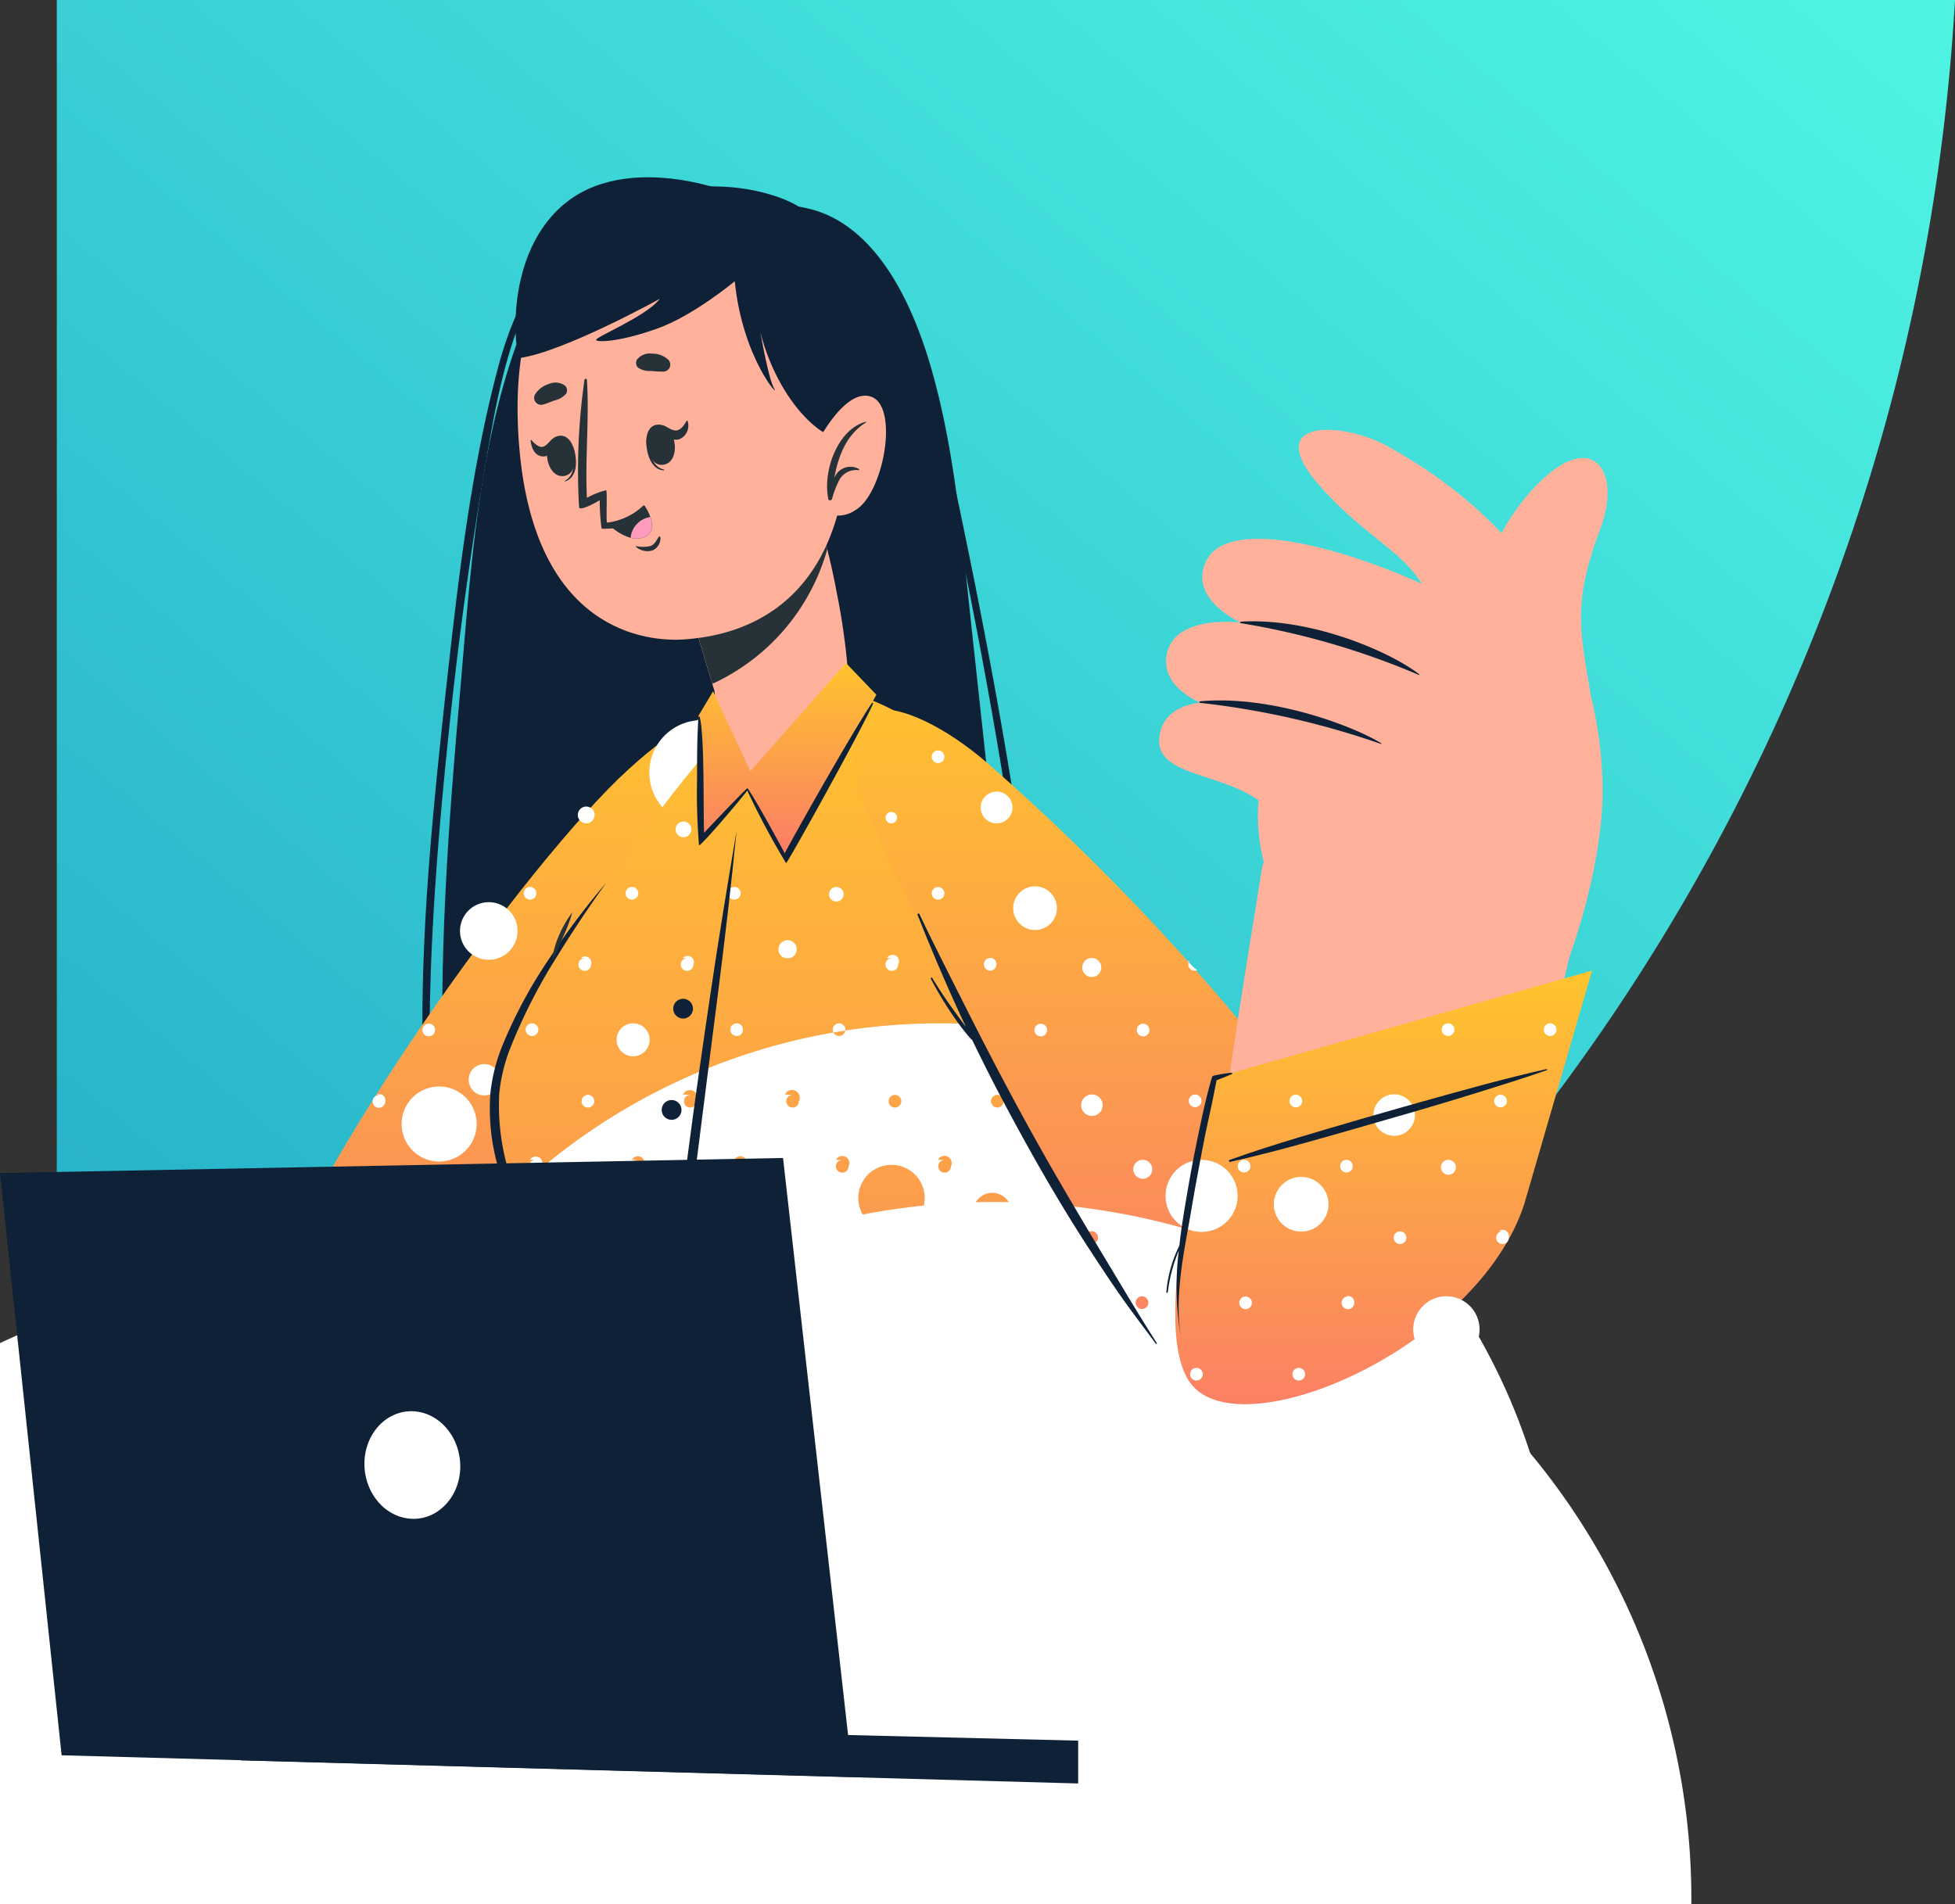 <svg xmlns="http://www.w3.org/2000/svg" xmlns:xlink="http://www.w3.org/1999/xlink" width="239.182" height="233.002" viewBox="0 0 239.182 233.002">
  <rect x="0" y="0" width="239.182" height="233.002" fill="#333333" stroke="none"/>
  <defs>
    <linearGradient id="linear-gradient" x1="0.961" y1="0.811" x2="0.032" y2="0.03" gradientUnits="objectBoundingBox">
      <stop offset="0" stop-color="#23abc7"/>
      <stop offset="1" stop-color="#4ef2e2"/>
    </linearGradient>
    <linearGradient id="linear-gradient-2" x1="0.5" x2="0.5" y2="1" gradientUnits="objectBoundingBox">
      <stop offset="0" stop-color="#ffc42d"/>
      <stop offset="1" stop-color="#fa796a"/>
    </linearGradient>
  </defs>
  <g id="Group_10296" data-name="Group 10296" transform="translate(-494.103 -1532.998)">
    <path id="Subtraction_366" data-name="Subtraction 366" d="M0,0V232.232H233a248.829,248.829,0,0,0-4.238-33.12,246.611,246.611,0,0,0-13.48-45.072,247.842,247.842,0,0,0-21.371-41.03,249.544,249.544,0,0,0-28.365-36.074A249.113,249.113,0,0,0,131.074,46.7,247.837,247.837,0,0,0,91.4,23.211,246.469,246.469,0,0,0,47.4,7.339,248.165,248.165,0,0,0,0,0Z" transform="translate(733.285 1532.998) rotate(90)" fill="url(#linear-gradient)"/>
    <g id="freepik--character-4--inject-6" transform="translate(518.402 1554.686)">
      <path id="Path_11402" data-name="Path 11402" d="M313.749,326.294c-1.56,17.679-2.857,35.882-1.673,53.607.911,13.8,6.329,25.318,20.491,29.154,13.171,3.563,32.08,3.927,43.589-4.554,5.35-3.927,7.365-9.665,7.217-16.154-.182-9.027-5.749-58.627-7.388-74.1-.979-9.415-1.924-18.966-4.554-28.118-5.567-19.216-14.97-19.353-16.268-19.785-1.138-.763-8.219-4.212-18.6-1.264a20.047,20.047,0,0,0-12.522,10.473C316.14,290.628,315.206,309.742,313.749,326.294Z" transform="translate(-281.806 -262.785)" fill="#0e2136"/>
      <path id="Path_11403" data-name="Path 11403" d="M352.395,268.492c11.145,5.692,13.444,18.089,15.835,29.245,3.313,15.539,6.364,31.135,8.663,46.856,1.138,7.57,2.038,15.152,2.744,22.768.672,7.286,1.844,15.061,1.138,22.381-1.2,12.09-12.454,17.235-23.246,18.624a.421.421,0,0,1-.137-.82c6.159-1.013,12.454-2.516,17.156-6.9,6.022-5.635,5.59-13.251,5.146-20.833-.763-12.909-2.277-25.773-4.212-38.546s-4.371-25.523-6.978-38.2c-2.493-12.067-4.064-27.9-16.154-34.379C352.213,268.617,352.281,268.423,352.395,268.492Z" transform="translate(-276.179 -262.153)" fill="#0e2136"/>
      <path id="Path_11404" data-name="Path 11404" d="M318.746,285.824c2.448-9.187,7.548-18.066,17.372-20.434h0c-12.727,3.609-16.245,17.281-18.294,28.733q-3.222,18.066-5.111,36.337c-1.218,11.7-2.2,23.508-2.345,35.29-.171,12.716,1.753,24.68,8.914,35.393a.216.216,0,0,1-.33.262c-7.115-8.709-9.175-20.491-9.426-31.385-.319-14.4,1.138-29.006,2.675-43.259C313.715,313.134,315.217,299.1,318.746,285.824Z" transform="translate(-282.101 -262.581)" fill="#0e2136"/>
      <path id="Path_11405" data-name="Path 11405" d="M285.453,408.3a6.675,6.675,0,0,1,.114-.66c-.057.273-.1.535-.137.808C285.441,408.4,285.441,408.346,285.453,408.3Z" transform="translate(-285.43 -242.894)" fill="#ffc727"/>
      <path id="Path_11406" data-name="Path 11406" d="M317.287,413.84l-.387.194v-.091h0l.387-.08Z" transform="translate(-281.074 -242.036)" fill="#ffc727"/>
      <path id="Path_11407" data-name="Path 11407" d="M337.219,328.277c-22.654,22.95-51.137,71.229-45.82,81.019,5.908,10.906,37.442-21.277,37.316-23.155-.091-1.423,11.008-30.737,19.421-52.081S342.809,322.6,337.219,328.277Z" transform="translate(-284.693 -254.888)" fill="#c95f50"/>
      <path id="Path_11408" data-name="Path 11408" d="M329.023,386.216c.968-3.131,16.051-41.813,20.377-54.039s.307-16.017-12.01-4.815-39.331,48.632-45.536,68.486c-5.931,19.136,3.916,19.136,16.917,10.314C319.438,398.943,329.023,386.216,329.023,386.216Z" transform="translate(-284.785 -254.927)" fill="url(#linear-gradient-2)"/>
      <path id="Path_11409" data-name="Path 11409" d="M350.608,325.062a2.1,2.1,0,0,1-.08.694.8.8,0,0,1-.649.342.774.774,0,1,1,.729-1.036Zm-25.682,16.165a.774.774,0,1,0,.774.774.774.774,0,0,0-.774-.774Zm12.522,0a.774.774,0,1,0,.774.774A.774.774,0,0,0,337.449,341.227Zm-6.238-7.969a1.025,1.025,0,1,0-.046-.034Zm12.522,0a6.414,6.414,0,1,0-.091-.034Zm-31.2,24.692a.774.774,0,1,0,.774.774.774.774,0,0,0-.774-.774Zm12.522,0a.774.774,0,1,0,.774.774.774.774,0,0,0-.774-.774Zm12.522,0a5.7,5.7,0,1,1-.182-.034Zm-18.727-7.969a3.522,3.522,0,1,0-.171-.057Zm12.522,0a.774.774,0,1,0,.774.774.763.763,0,0,0-.979-.831Zm-18.727,24.692a4.589,4.589,0,1,0-.2-.057Zm12.522,0a4.909,4.909,0,1,0-.239-.057ZM306.439,366.7a.774.774,0,1,0,.774.774.763.763,0,0,0-1.013-.854Zm12.522,0a1.917,1.917,0,1,0-.285-.08Zm12.522,0a.774.774,0,1,0,.774.774A.774.774,0,0,0,331.483,366.7Zm-31.522,24.612a.774.774,0,1,0,.774.774A.774.774,0,0,0,299.961,391.317Zm12.522,0a.836.836,0,1,1-.046,0Zm-6.238-7.969a1.025,1.025,0,1,0-.046-.034Zm12.522,0a.774.774,0,1,0,.774.774A.774.774,0,0,0,318.768,383.348ZM300.052,408.04a6.423,6.423,0,1,0-.091-.034Zm-6.238-7.969a.774.774,0,1,0,.774.774A.774.774,0,0,0,293.814,400.071Zm12.522,0a.774.774,0,1,0,.774.774.763.763,0,0,0-.911-.831Z" transform="translate(-284.376 -254.393)" fill="#fff"/>
      <path id="Path_11410" data-name="Path 11410" d="M316.43,421.743l2.277-13.558,3.244-24.054s-7.65-13.365-3.21-22.95c2.277-4.861,21.9-35.062,30.179-41.073,7.764-5.635,19.045.4,23.235,4.815,16.177,17.008,22.181,44.549,27.987,90.574,0,0-34.153,26.438-47.909,26.107s-15.892-27.147-15.892-27.147l-4.155,7.286Z" transform="translate(-281.139 -255.324)" fill="url(#linear-gradient-2)"/>
      <path id="Path_11411" data-name="Path 11411" d="M346.872,326.208a.774.774,0,1,1-.774-.774.774.774,0,0,1,.774.774Zm11.7-.774a.774.774,0,1,0,.774.774A.774.774,0,0,0,358.574,325.434Zm12.522,0a.819.819,0,1,1-.034,0ZM353.1,318a10.419,10.419,0,0,0-1.5.387.774.774,0,0,0,1.514-.216A1.359,1.359,0,0,1,353.1,318Zm-19.489,24.134a.774.774,0,1,0,.774.774A.774.774,0,0,0,333.609,342.134Zm12.522,0a.774.774,0,1,0,.774.774.774.774,0,0,0-.774-.774Zm12.522,0a.892.892,0,1,1-.08,0Zm12.522,0a.774.774,0,1,0,.774.774A.774.774,0,0,0,371.176,342.134Zm11.93.228a.774.774,0,0,0-.228.546.786.786,0,0,0,.774.774h.057a8.9,8.9,0,0,1-.717-1.321Zm-43.134-8.231a.963.963,0,1,1-.114,0Zm12.522,0a.774.774,0,1,0,.774.774A.774.774,0,0,0,352.5,334.131Zm12.522,0a1.208,1.208,0,1,1-.194,0Zm12.522,0a1.449,1.449,0,1,1-.239,0Zm-56.157,24.692a.774.774,0,1,0,.774.774A.774.774,0,0,0,321.383,358.823Zm12.522,0a2.02,2.02,0,1,1-.3,0Zm12.522,0a.774.774,0,1,0,.774.774A.774.774,0,0,0,346.428,358.823Zm12.522,0a.774.774,0,1,0,.774.774A.774.774,0,0,0,358.95,358.823Zm12.522,0a75.9,75.9,0,1,1-.41,0Zm12.522,0a.774.774,0,1,0,.774.774A.774.774,0,0,0,383.995,358.823Zm-56.157-7.969a.774.774,0,1,0,.774.774.763.763,0,0,0-1.229-.8Zm12.522,0a.774.774,0,1,0,.774.774.763.763,0,0,0-1.275-.8Zm12.522,0a1.115,1.115,0,1,0-.546-.023Zm12.522,0a.774.774,0,1,0,.774.774.786.786,0,0,0-1.355-.8Zm12.522,0a.774.774,0,1,0,.774.774.806.806,0,1,0-1.4-.8ZM321.77,375.546a.774.774,0,1,0,.774.774.806.806,0,1,0-1.4-.8Zm12.522,0a.774.774,0,1,0,.774.774.83.83,0,0,0-1.457-.8Zm12.522,0a.774.774,0,1,0,.774.774.83.83,0,1,0-1.457-.8Zm12.522,0a.774.774,0,1,0,.774.774.866.866,0,1,0-1.537-.8Zm12.522,0a.774.774,0,1,0,.774.774.881.881,0,0,0-1.571-.8Zm12.522,0a.774.774,0,1,0,.774.774.9.9,0,1,0-1.616-.8Zm-56.157-7.969a.774.774,0,1,0,.774.774.774.774,0,0,0-.774-.774Zm12.522,0a.774.774,0,1,0,.774.774.927.927,0,1,0-1.662-.82Zm12.522,0a.774.774,0,1,0,.774.774.947.947,0,1,0-1.707-.82Zm12.522,0a.774.774,0,1,0,.774.774.774.774,0,0,0-.774-.774Zm12.522,0a.774.774,0,1,0,.774.774.774.774,0,0,0-.774-.774Zm12.522,0a.774.774,0,1,0,.774.774,1,1,0,1,0-1.833-.82Zm-69.692,24.646a.774.774,0,1,0,.774.774A.774.774,0,0,0,321.144,392.223Zm12.522,0a.774.774,0,1,0,.774.774A.774.774,0,0,0,333.666,392.223Zm12.522,0a.853.853,0,1,1-.057,0Zm12.522,0a1.016,1.016,0,1,1-.137,0Zm12.522,0a.774.774,0,1,0,.774.774A.774.774,0,0,0,371.233,392.223Zm12.522,0a1.314,1.314,0,1,1-.216,0Zm12.522,0a1.624,1.624,0,1,1-.262,0Zm-68.634-7.969a9.384,9.384,0,1,1-.262-.034Zm12.522,0a157.52,157.52,0,1,1-.307-.034Zm12.522,0a.774.774,0,1,0,.774.774A.774.774,0,0,0,352.689,384.254Zm12.522,0a4.06,4.06,0,1,0-.387-.034Zm12.522,0a2.347,2.347,0,1,0-.433-.034Zm12.522,0a.774.774,0,1,0,.774.774A.774.774,0,0,0,390.256,384.254Zm-68.634,24.692a.774.774,0,1,0,.774.774.774.774,0,0,0-.774-.774Zm12.522,0a1.108,1.108,0,1,0-.535-.034Zm12.522,0a.774.774,0,1,0,.774.774.774.774,0,0,0-.774-.774Zm12.522,0a.774.774,0,1,0,.774.774.774.774,0,0,0-.774-.774Zm12.522,0a.774.774,0,1,0,.774.774.818.818,0,1,0-1.423-.808Zm12.522,0a.774.774,0,1,0,.774.774.774.774,0,0,0-.774-.774Zm12.522,0a.774.774,0,1,0,.774.774.774.774,0,0,0-.774-.774Zm-68.634-7.969a.774.774,0,1,0,.774.774A.774.774,0,0,0,328.122,400.977Zm12.522,0a.774.774,0,1,0,.774.774.884.884,0,0,0-1.56-.831Zm12.522,0a.774.774,0,1,0,.774.774.9.9,0,0,0-1.605-.831Zm12.522,0a.774.774,0,1,0,.774.774A.774.774,0,0,0,365.689,400.977Zm12.522,0a.774.774,0,1,0,.774.774.774.774,0,0,0-.774-.774Zm12.522,0a.774.774,0,1,0,.774.774.96.96,0,0,0-1.73-.831Zm-63.352,16.632a.774.774,0,1,0,.774.774.774.774,0,0,0-.774-.774Zm12.522,0a.837.837,0,1,1-.046,0Zm12.522,0a.774.774,0,1,0,.774.774.774.774,0,0,0-.774-.774Zm12.522,0a.989.989,0,1,1-.125,0Zm12.522,0a1.121,1.121,0,1,1-.171,0Zm12.522,0a.774.774,0,1,0,.774.774.774.774,0,0,0-.774-.774Z" transform="translate(-280.594 -255.3)" fill="#fff"/>
      <path id="Path_11412" data-name="Path 11412" d="M344.551,333.15c-.66,6.637-1.434,13.262-2.277,19.888s-1.7,13.228-2.527,19.842-1.821,13.217-2.8,19.808l-1.491,9.893c-.535,3.3-1.036,6.591-1.605,9.881.319-3.324.706-6.637,1.059-9.95l1.138-9.938c.8-6.614,1.685-13.228,2.539-19.842s1.81-13.217,2.789-19.808S343.435,339.73,344.551,333.15Z" transform="translate(-278.729 -253.203)" fill="#0e2136"/>
      <path id="Path_11413" data-name="Path 11413" d="M336.452,352.244a1.207,1.207,0,1,0,.909-.987,1.2,1.2,0,0,0-.909.987Z" transform="translate(-278.371 -250.702)" fill="#0e2136"/>
      <path id="Path_11414" data-name="Path 11414" d="M335.212,363.124a1.21,1.21,0,1,0,1.383-1.007,1.21,1.21,0,0,0-1.383,1.007Z" transform="translate(-278.542 -249.196)" fill="#0e2136"/>
      <path id="Path_11415" data-name="Path 11415" d="M334,373.995a1.207,1.207,0,1,0,.478-.793,1.207,1.207,0,0,0-.478.793Z" transform="translate(-278.71 -247.693)" fill="#263238"/>
      <path id="Path_11416" data-name="Path 11416" d="M332.742,384.865a1.178,1.178,0,1,0,1.389-1.013,1.23,1.23,0,0,0-1.389,1.013Z" transform="translate(-278.884 -246.188)" fill="#263238"/>
      <path id="Path_11417" data-name="Path 11417" d="M331.512,395.745a1.207,1.207,0,1,0,.478-.793,1.207,1.207,0,0,0-.478.793Z" transform="translate(-279.054 -244.683)" fill="#263238"/>
      <path id="Path_11418" data-name="Path 11418" d="M318.643,405.286c.4-4.03.82-8.048,1.3-12.067s.922-8.048,1.457-12.056l.1.364a26.968,26.968,0,0,1-4.451-11.065,25.786,25.786,0,0,1-.25-6,21.5,21.5,0,0,1,1.48-5.829,58.22,58.22,0,0,1,5.6-10.439,93.758,93.758,0,0,1,7.069-9.426c-2.277,3.176-4.451,6.455-6.489,9.79A67.279,67.279,0,0,0,319.224,359a20.49,20.49,0,0,0-1.343,5.544,27.645,27.645,0,0,0,.285,5.692,26.184,26.184,0,0,0,4.121,10.644l.125.182v.194c-.546,4.007-1.2,7.969-1.8,12.01S319.315,401.3,318.643,405.286Z" transform="translate(-281.098 -252.425)" fill="#0e2136"/>
      <path id="Path_11419" data-name="Path 11419" d="M323.46,347.827a5.854,5.854,0,0,1,.273-1.605,10,10,0,0,1,.546-1.514,12.972,12.972,0,0,1,.717-1.434,10.623,10.623,0,0,1,.9-1.343,21.968,21.968,0,0,1-1.138,3.005C324.371,345.9,323.915,346.848,323.46,347.827Z" transform="translate(-280.167 -251.988)" fill="#263238"/>
      <path id="Path_11425" data-name="Path 11425" d="M356.546,382.952l-30.327,33.765s-30.634-7.035-35.188-14.9c-2.971-5.168,20.115-26.183,37.567-23.69Z" transform="translate(-284.69 -247.007)" fill="#ffc727"/>
      <path id="Path_11426" data-name="Path 11426" d="M312.454,383.974a.774.774,0,1,1-.774-.774.774.774,0,0,1,.774.774Zm11.714-.774a.774.774,0,1,0,.774.774A.774.774,0,0,0,324.168,383.2Zm12.522,0a.774.774,0,1,0,.774.774A.774.774,0,0,0,336.69,383.2Zm12.522,0a.853.853,0,1,1-.057,0Zm-49.918,16.689a.914.914,0,1,1-.091,0Zm12.522,0a.774.774,0,1,0,.774.774A.774.774,0,0,0,311.816,399.889Zm12.522,0a.774.774,0,1,0,.774.774A.774.774,0,0,0,324.339,399.889Zm12.522,0a1.377,1.377,0,1,1-.228,0Zm-31.2-7.969a.774.774,0,1,0,.774.774.763.763,0,0,0-.99-.8Zm12.522,0a3.654,3.654,0,1,1-.262-.023Zm12.522,0a.774.774,0,1,0,.774.774A.774.774,0,0,0,330.7,391.92Zm12.522,0a.774.774,0,1,0,.774.774.763.763,0,0,0-1.116-.8Zm-37.783,16.666a.774.774,0,1,0,.774.774.774.774,0,0,0-.774-.774Zm12.522,0a.774.774,0,1,0,.774.774.774.774,0,0,0-.774-.774Zm12.522,0a.774.774,0,1,0,0,1.548l.763-.854h0a.774.774,0,0,0-.842-.694Z" transform="translate(-283.618 -246.277)" fill="#fff"/>
      <path id="Path_11427" data-name="Path 11427" d="M305.724,383.612a30.19,30.19,0,0,1,20.81-5.521c.08,0,.091.159,0,.159-7.616-.216-17.884,3.757-20.753,5.487C305.712,383.782,305.655,383.7,305.724,383.612Z" transform="translate(-282.625 -247.007)" fill="#263238"/>
      <path id="Path_11428" data-name="Path 11428" d="M314.633,410.469c3.131-3.893,6.477-7.616,9.824-11.384s6.694-7.434,10.143-11.065c1.947-2.049,3.882-4.11,5.9-6.09,0,0,.159,0,.1.08-3.119,3.893-6.455,7.627-9.767,11.384s-6.671,7.513-10.086,11.179q-2.869,3.108-5.9,6.1A.151.151,0,0,1,314.633,410.469Z" transform="translate(-281.392 -246.452)" fill="#263238"/>
      <path id="Path_11429" data-name="Path 11429" d="M352.281,382.562a43.263,43.263,0,0,0-5.692-1.3c-1.913-.353-3.825-.683-5.749-.99-3.825-.615-11.851-2.345-18.909-2.334-.08,0,.319.387.4.376,3.358-.182,27.447,4.554,29.416,4.758a2.192,2.192,0,0,0-.2.4c0,.1.057.228.159.148a7.339,7.339,0,0,0,.649-.558.273.273,0,0,0-.068-.5Z" transform="translate(-280.38 -247.005)" fill="#263238"/>
      <path id="Path_11430" data-name="Path 11430" d="M372.227,326.7c28.972,25.284,51.763,56.5,50.283,64.308C419.8,405.546,400.618,406.5,397.715,403.3c-11.725-12.7-24.111-37.328-37.567-64.809C348.207,313.94,362.687,318.38,372.227,326.7Z" transform="translate(-275.714 -255.008)" fill="url(#linear-gradient-2)"/>
      <path id="Path_11431" data-name="Path 11431" d="M366.521,325.3a.774.774,0,1,1-.774-.774.774.774,0,0,1,.774.774Zm-.774,15.938a.774.774,0,1,0,.774.774A.774.774,0,0,0,365.747,341.242Zm12.522,0a2.672,2.672,0,1,1-.045-.011Zm-18.715-7.969a.7.7,0,1,0-.046-.046Zm12.522,0a1.945,1.945,0,1,0-.091-.046Zm6.238,24.692a.774.774,0,1,0,.774.774A.774.774,0,0,0,378.315,357.965Zm12.522,0a.774.774,0,1,0,.774.774A.774.774,0,0,0,390.837,357.965Zm12.215,0a.774.774,0,1,0,.934,1.127Zm-30.93-8.037a.774.774,0,1,0,.774.774.763.763,0,0,0-.911-.774Zm12.522,0a1.164,1.164,0,1,1-.182,0Zm11.828.364a.819.819,0,0,0-.114.41.763.763,0,0,0,.774.774.73.73,0,0,0,.319-.068,6.44,6.44,0,0,1-1.161-1.116ZM378.7,374.676c.159.285.307.569.467.842a.465.465,0,0,0,0-.125.763.763,0,0,0-.649-.717Zm12.181-.057a1.163,1.163,0,1,1-.182,0Zm12.522,0a.774.774,0,1,0,.774.774.763.763,0,0,0-.99-.774Zm12.181.057h0a.774.774,0,1,0,.831,1.286,5.2,5.2,0,0,1-1.047-1.286Zm-30.907-8.048a1.314,1.314,0,1,1-.216,0Zm12.522,0a.774.774,0,1,0,.774.774.774.774,0,0,0-.774-.774Zm13.24.615h0l-.364-.478a.763.763,0,0,0-.387-.1.774.774,0,0,0,0,1.548.786.786,0,0,0,.774-.774.752.752,0,0,0-.273-.194ZM390.7,391.319a.774.774,0,1,0,.774.774A.774.774,0,0,0,390.7,391.319Zm12.522,0a.774.774,0,1,0,.774.774A.774.774,0,0,0,403.223,391.319Zm12.522,0a.774.774,0,1,0,.774.774.763.763,0,0,0-.854-.774Zm-31.2-7.969a.774.774,0,1,0,.774.774A.774.774,0,0,0,384.542,383.351Zm12.522,0a85.269,85.269,0,1,1-.114-.034Zm12.522,0a6.414,6.414,0,1,1-.159-.034Zm-12.522,16.7a.774.774,0,1,0,.774.774A.774.774,0,0,0,397.064,400.051Zm12.522,0a.774.774,0,1,0,.774.774A.774.774,0,0,0,409.586,400.051Z" transform="translate(-275.279 -254.396)" fill="#fff"/>
      <path id="Path_11432" data-name="Path 11432" d="M391.959,394.6c-2.117-3.3-4.121-6.694-6.147-10.052s-4.041-6.739-6.011-10.143c-3.9-6.717-7.525-13.57-11.02-20.491-1.969-3.927-3.984-7.832-5.863-11.805-.057-.125-.273,0-.228.091q2.732,6.933,5.885,13.661a.727.727,0,0,1-.114-.148c-.478-.626-.945-1.264-1.4-1.9-.911-1.264-1.764-2.561-2.573-3.882a.1.1,0,0,0-.171.1,43.816,43.816,0,0,0,3.176,5.18,25.111,25.111,0,0,0,1.81,2.277h.057c.968,1.992,1.947,3.973,2.971,5.942,3.643,6.944,7.5,13.809,11.828,20.377,1.207,1.844,2.425,3.688,3.7,5.487s2.641,3.563,3.95,5.35C391.879,394.78,392.027,394.689,391.959,394.6Z" transform="translate(-274.738 -251.971)" fill="#0e2136"/>
      <path id="Path_11433" data-name="Path 11433" d="M397.179,398.648c-5.487-7.878-2.709-23.587,3.324-61.154.831-5.2,40.31-5.612,39.707,0-.763,7.058-7.787,34.937-9.619,39.035C421.62,396.587,400.9,404,397.179,398.648Z" transform="translate(-270.373 -253.164)" fill="#ffb19c"/>
      <path id="Path_11434" data-name="Path 11434" d="M437.738,327.48c-1.525-11.965-3.757-14.8.319-25.58,2.675-7.069-.694-11.805-6.58-6.591-9.619,8.538-10.883,24.373-9.745,30Z" transform="translate(-266.615 -258.746)" fill="#ffb19c"/>
      <path id="Path_11435" data-name="Path 11435" d="M434.853,361.709s7.149-15.528,6.83-28.46c-.25-8.914-2.96-28.278-26.285-41.164-5.533-3.051-15.585-3.483-8.356,4.781,5.123,5.886,10.154,8.06,12.522,12.021,0,0-12.852.968-15.7,6.625a115.715,115.715,0,0,0-6.386,15.323,24.025,24.025,0,0,0,2.755,1.457s-2.151,5.533,1.036,14Z" transform="translate(-269.923 -259.165)" fill="#ffb19c"/>
      <path id="Path_11436" data-name="Path 11436" d="M441.264,323.159c-3.176-3.415-10.029-10.61-17.679-14.526-8.492-4.36-26.024-10.45-29.166-4.144-2.277,4.622,4.178,7.536,4.178,7.536s-7.775-.99-8.948,3.631c-1.07,4.223,4.087,6.181,4.087,6.181s-4.815.2-5.066,4.463c-.3,5.134,9.858,3.848,14.048,9.3C403.652,336.831,441.264,323.159,441.264,323.159Z" transform="translate(-271.143 -257.545)" fill="#ffb19c"/>
      <path id="Path_11437" data-name="Path 11437" d="M419.286,317.139c-3.518-2.744-13.1-6.921-21.72-6.455-.2,0-.3.159-.114.194a93.815,93.815,0,0,1,21.789,6.341S419.32,317.173,419.286,317.139Z" transform="translate(-269.94 -256.317)" fill="#0e2136"/>
      <path id="Path_11438" data-name="Path 11438" d="M415.247,324.409c-3.279-2.06-13.342-5.92-22.073-5.157-.194,0-.273.182-.091.2a100.779,100.779,0,0,1,22.13,5.032S415.292,324.432,415.247,324.409Z" transform="translate(-270.545 -255.14)" fill="#0e2136"/>
      <path id="Path_11439" data-name="Path 11439" d="M441.379,348.19l-45.741,12.989s-9.107,30.019-3.335,37.567c6.216,8.048,35.04-4.417,40.777-21.96Z" transform="translate(-270.904 -251.122)" fill="url(#linear-gradient-2)"/>
      <path id="Path_11440" data-name="Path 11440" d="M424.337,354.634a.774.774,0,1,1-.774-.774.774.774,0,0,1,.774.774Zm11.714-.774a.774.774,0,1,0,.774.774.774.774,0,0,0-.774-.774Zm-37.442,16.7a.774.774,0,1,0,.774.774.763.763,0,0,0-.774-.774Zm12.522,0a.774.774,0,1,0,.774.774.763.763,0,0,0-.82-.774Zm12.522,0a.914.914,0,1,1-.091,0Zm-18.715-7.969a.774.774,0,1,0,.774.774A.774.774,0,0,0,404.939,362.591Zm12.522,0a2.54,2.54,0,1,1-.137-.023Zm12.522,0a.774.774,0,1,0,.774.774A.774.774,0,0,0,429.983,362.591Zm-31.192,24.692a.774.774,0,1,0,.774.774A.774.774,0,0,0,398.791,387.283Zm12.522,0a.774.774,0,1,0,.774.774.763.763,0,0,0-1-.8Zm12.522,0a4.058,4.058,0,1,1-.273-.023Zm-31.192-7.969a4.409,4.409,0,1,0-.273-.057Zm12.522,0a3.345,3.345,0,1,0-.319-.057Zm12.522,0a.774.774,0,1,0,.774.774.774.774,0,0,0-.774-.774Zm12.522,0a.774.774,0,1,0,.786.774.786.786,0,0,0-1.2-.831Zm-37.43,16.7a.774.774,0,1,0,.774.774.774.774,0,0,0-.774-.774Zm12.522,0a.774.774,0,1,0,.774.774.774.774,0,0,0-.774-.774Z" transform="translate(-270.699 -250.337)" fill="#fff"/>
      <path id="Path_11441" data-name="Path 11441" d="M396.3,370.131c5.1-1.138,10.154-2.584,15.186-4.03s10.1-2.88,15.1-4.451c2.835-.888,5.692-1.764,8.47-2.744.068,0,0-.159,0-.137-5.1,1.138-10.154,2.561-15.2,3.973s-10.1,2.88-15.118,4.383c-2.846.854-5.692,1.764-8.47,2.755C396.092,369.926,396.138,370.166,396.3,370.131Z" transform="translate(-270.106 -249.658)" fill="#0e2136"/>
      <path id="Path_11442" data-name="Path 11442" d="M397.353,359.17c-.717.068-1.423.216-2.129.353a.308.308,0,0,0-.216.228c-.785,2.664-1.343,5.419-1.9,8.128s-1.025,5.385-1.469,8.083c-.239,1.446-.455,2.9-.615,4.36a15.8,15.8,0,0,0-1.594,5.692.092.092,0,0,0,.182,0,19.436,19.436,0,0,1,1.343-5.089,36.062,36.062,0,0,0,.285,10.724h0c-.9-5.294.433-10.8,1.3-16.006.444-2.607.933-5.2,1.434-7.8s1.138-5.157,1.594-7.753c.6-.228,1.218-.455,1.8-.729a.1.1,0,1,0-.011-.194Z" transform="translate(-271.037 -249.602)" fill="#0e2136"/>
      <path id="Path_11443" data-name="Path 11443" d="M357.85,321.385c-.239,1.514-6.625,11.68-13.444,11.862-2.22,0-3.051-12.056-3.051-12.056l-.273-.877-3.711-12.306,14.014-10.519,2.038-1.4s.785,3.415,1.73,7.718l.137.615c.068.239.125.467.171.694.148.637.3,1.3.433,1.947s.216.979.307,1.5.194,1.036.3,1.56A82.341,82.341,0,0,1,357.85,321.385Z" transform="translate(-278.241 -258.332)" fill="#ffb19c"/>
      <path id="Path_11444" data-name="Path 11444" d="M355.162,303.808a25.762,25.762,0,0,1-14.071,16.507l-3.711-12.306,14.014-10.519,2.038-1.4S354.205,299.528,355.162,303.808Z" transform="translate(-278.24 -258.332)" fill="#263238"/>
      <path id="Path_11445" data-name="Path 11445" d="M319.915,295.556c1.878,22.495,15.562,23.906,20.411,23.5,4.406-.376,19.353-2.208,19.8-24.771s-10.6-28.8-20.707-28.46S318.037,273.062,319.915,295.556Z" transform="translate(-280.686 -262.523)" fill="#ffb19c"/>
      <path id="Path_11446" data-name="Path 11446" d="M322.549,287.688c.512-.137.968-.342,1.469-.524a2.516,2.516,0,0,0,1.389-.82.808.808,0,0,0-.137-.979,2,2,0,0,0-2-.194,2.983,2.983,0,0,0-1.673,1.275.854.854,0,0,0,.956,1.241Z" transform="translate(-280.44 -259.868)" fill="#263238"/>
      <path id="Path_11447" data-name="Path 11447" d="M335.821,284.08a14.152,14.152,0,0,1-1.56-.08,2.5,2.5,0,0,1-1.571-.4.808.808,0,0,1-.148-.968,1.981,1.981,0,0,1,1.867-.751,2.846,2.846,0,0,1,1.969.74.854.854,0,0,1-.558,1.457Z" transform="translate(-278.923 -260.301)" fill="#263238"/>
      <path id="Path_11448" data-name="Path 11448" d="M333.561,291.1c0-.057.125,0,.137.114.148,1.537.581,3.256,2.026,3.586v.091C334.062,294.871,333.459,292.571,333.561,291.1Z" transform="translate(-278.77 -259.025)" fill="#263238"/>
      <path id="Path_11449" data-name="Path 11449" d="M334.712,289.544c2.425-.5,3.267,4.383,1.013,4.861S332.686,289.977,334.712,289.544Z" transform="translate(-278.771 -259.243)" fill="#263238"/>
      <path id="Path_11450" data-name="Path 11450" d="M335.479,289.7c.478.2.979.615,1.5.581s.968-.638,1.275-1.2h.091a1.8,1.8,0,0,1-1,2.277c-.888.285-1.7-.433-2.083-1.332C335.183,289.9,335.3,289.614,335.479,289.7Z" transform="translate(-278.537 -259.301)" fill="#263238"/>
      <path id="Path_11451" data-name="Path 11451" d="M325.8,291.9s-.1.091-.091.159c.285,1.5.376,3.279-.922,4.007v.08C326.452,295.645,326.327,293.289,325.8,291.9Z" transform="translate(-279.982 -258.912)" fill="#263238"/>
      <path id="Path_11452" data-name="Path 11452" d="M324.464,290.7c-2.47.2-1.878,5.134.41,4.941S326.525,290.53,324.464,290.7Z" transform="translate(-280.249 -259.078)" fill="#263238"/>
      <path id="Path_11453" data-name="Path 11453" d="M323.717,291.1c-.364.307-.683.82-1.138.911s-.99-.387-1.4-.854c0,0-.08,0-.068.068.08.945.512,1.878,1.446,1.958s1.343-.82,1.457-1.787C324.024,291.218,323.854,290.99,323.717,291.1Z" transform="translate(-280.492 -259.026)" fill="#263238"/>
      <path id="Path_11454" data-name="Path 11454" d="M335.221,301.575c-.285.433-.535.99-1.07,1.138a4.257,4.257,0,0,1-1.7,0s-.091.057,0,.091a2.072,2.072,0,0,0,2.083.4,1.617,1.617,0,0,0,.888-1.582C335.358,301.518,335.267,301.518,335.221,301.575Z" transform="translate(-278.927 -257.578)" fill="#263238"/>
      <path id="Path_11455" data-name="Path 11455" d="M328.863,299.435a25.431,25.431,0,0,0,.216,3.415c0,.1.285.1.649.068h0a5.169,5.169,0,0,0,4.633-2.687c0-.114-.091-.2-.182-.125a7.719,7.719,0,0,1-4.428,2.072c-.125-.285.057-3.973-.114-3.962a9.757,9.757,0,0,0-2.345.934c-.239-4.815.307-9.642,0-14.435,0-.171-.273-.182-.3,0a78.437,78.437,0,0,0-.66,15.562C326.392,300.847,328.464,299.686,328.863,299.435Z" transform="translate(-279.786 -259.924)" fill="#263238"/>
      <path id="Path_11456" data-name="Path 11456" d="M329.54,300.542a6.113,6.113,0,0,0,2.641,1.617,2.778,2.778,0,0,0,1.662-.08c1.138-.455,1.07-1.56.751-2.47a6.179,6.179,0,0,0-.706-1.389,7.878,7.878,0,0,1-4.349,2.322Z" transform="translate(-279.325 -258.037)" fill="#263238"/>
      <path id="Path_11457" data-name="Path 11457" d="M331.86,301.99a2.778,2.778,0,0,0,1.662-.08c1.138-.455,1.07-1.56.751-2.47a2.823,2.823,0,0,0-2.413,2.55Z" transform="translate(-279.004 -257.868)" fill="#ff9cbd"/>
      <path id="Path_11458" data-name="Path 11458" d="M358.891,294.761c-2.459,0-9.323-6.273-10.348-18.1,0,0,1.651,10.553,2.561,12.056s-3.836-3.54-4.793-13.069c0,0-5.02,4.189-9.437,5.772s-7.183,1.73-7.525,1.434,6.136-2.869,7.787-5.054c0,0-11.6,6.421-17.076,7.229-.637.091-2.277-13,5.829-19.182s22.108-1.138,26,2.14c0,0,4.315.307,9.4,6.307S361.543,294.726,358.891,294.761Z" transform="translate(-280.717 -262.922)" fill="#0e2136"/>
      <path id="Path_11459" data-name="Path 11459" d="M351.486,293.105s3.666-7.775,7.115-6.58,1.525,11.885-1.947,13.888a3.814,3.814,0,0,1-5.385-1.138Z" transform="translate(-276.318 -259.673)" fill="#ffb19c"/>
      <path id="Path_11460" data-name="Path 11460" d="M357.74,289.19v.091c-2.413,1.5-3.415,4.144-3.893,6.83a2.106,2.106,0,0,1,3.005-1.138.091.091,0,0,1,0,.159,2.345,2.345,0,0,0-2.413,1.241,12.089,12.089,0,0,0-.865,2.277c-.08.25-.512.2-.478-.08a.147.147,0,0,0,0-.068C352.469,295.2,354.245,290.112,357.74,289.19Z" transform="translate(-276.082 -259.287)" fill="#263238"/>
      <path id="Path_11461" data-name="Path 11461" d="M340.939,318.591l4.554,9.79,11.7-13.251,3.723,3.882s-11.145,20.673-11.27,19.774l-4.554-8.4-5.692,6.284-.262-15.061Z" transform="translate(-277.997 -255.697)" fill="url(#linear-gradient-2)"/>
      <path id="Path_11462" data-name="Path 11462" d="M339,328.632c0-2.482,0-4.986.171-7.468,0-.091.137-.137.159,0,.615,2.368.41,11.885.535,14.15h0c.239-.273,5.248-5.544,5.3-5.464.968,1.321,4.292,7.434,4.554,7.969,1.753-3.29,8.538-15.243,10.667-18.374a.084.084,0,0,1,.148.08c-1.525,3.415-10.485,19.546-10.644,19.5a95.924,95.924,0,0,1-4.747-8.879c-.842,1.138-5.863,7.047-5.908,6.682A81.564,81.564,0,0,1,339,328.632Z" transform="translate(-278.018 -255.106)" fill="#0e2136"/>
      <path id="Path_11463" data-name="Path 11463" d="M317.236,413.85l-.376.091h0Z" transform="translate(-281.08 -242.035)" fill="#c95f50"/>
      <path id="Path_11464" data-name="Path 11464" d="M285.567,407.64c-.057.273-.1.535-.137.808V408.3A6.644,6.644,0,0,1,285.567,407.64Z" transform="translate(-285.43 -242.894)" fill="#ffc727"/>
      <path id="Path_11465" data-name="Path 11465" d="M285.567,407.64c-.057.273-.1.535-.137.808V408.3A6.644,6.644,0,0,1,285.567,407.64Z" transform="translate(-285.43 -242.894)" fill="#ffc727"/>
      <path id="Path_11466" data-name="Path 11466" d="M318.828,417.3h0l-1.138.273Z" transform="translate(-280.965 -241.557)" fill="#ffc727"/>
      <path id="Path_11467" data-name="Path 11467" d="M285.567,407.64c-.057.273-.1.535-.137.808V408.3A6.644,6.644,0,0,1,285.567,407.64Z" transform="translate(-285.43 -242.894)" fill="#dbdbdb"/>
    </g>
    <g id="Group_10028" data-name="Group 10028" transform="translate(494.103 1674.517)">
      <path id="Rectangle_4224" data-name="Rectangle 4224" d="M0,0,102.459,2.5v5.24L0,4.914Z" transform="translate(29.449 68.957)" fill="#0e2136"/>
      <path id="Path_20367" data-name="Path 20367" d="M104.339,75.913l-96.8-2.665L0,2.009,95.8.164Z" fill="#0e2136"/>
      <path id="Path_20368" data-name="Path 20368" d="M11.723,6.618a7.194,7.194,0,0,1-.09,1.29,7.026,7.026,0,0,1-.314,1.231,6.715,6.715,0,0,1-.525,1.135,6.312,6.312,0,0,1-.724,1,5.888,5.888,0,0,1-.888.819,5.516,5.516,0,0,1-1.005.6,5.245,5.245,0,0,1-1.091.361,5.108,5.108,0,0,1-1.144.111,5.441,5.441,0,0,1-2.285-.542,6.052,6.052,0,0,1-1.871-1.416A6.862,6.862,0,0,1,.507,9.122,7.438,7.438,0,0,1,0,6.569,7.218,7.218,0,0,1,.09,5.287,7.053,7.053,0,0,1,.4,4.063,6.745,6.745,0,0,1,.918,2.931a6.345,6.345,0,0,1,.715-1A5.922,5.922,0,0,1,2.512,1.1,5.547,5.547,0,0,1,3.51.5,5.27,5.27,0,0,1,4.6.125,5.125,5.125,0,0,1,5.739,0a5.433,5.433,0,0,1,2.3.527A6.042,6.042,0,0,1,9.923,1.942a6.858,6.858,0,0,1,1.292,2.1A7.438,7.438,0,0,1,11.723,6.618Z" transform="translate(44.585 31.15)" fill="#fff"/>
    </g>
  </g>
</svg>
